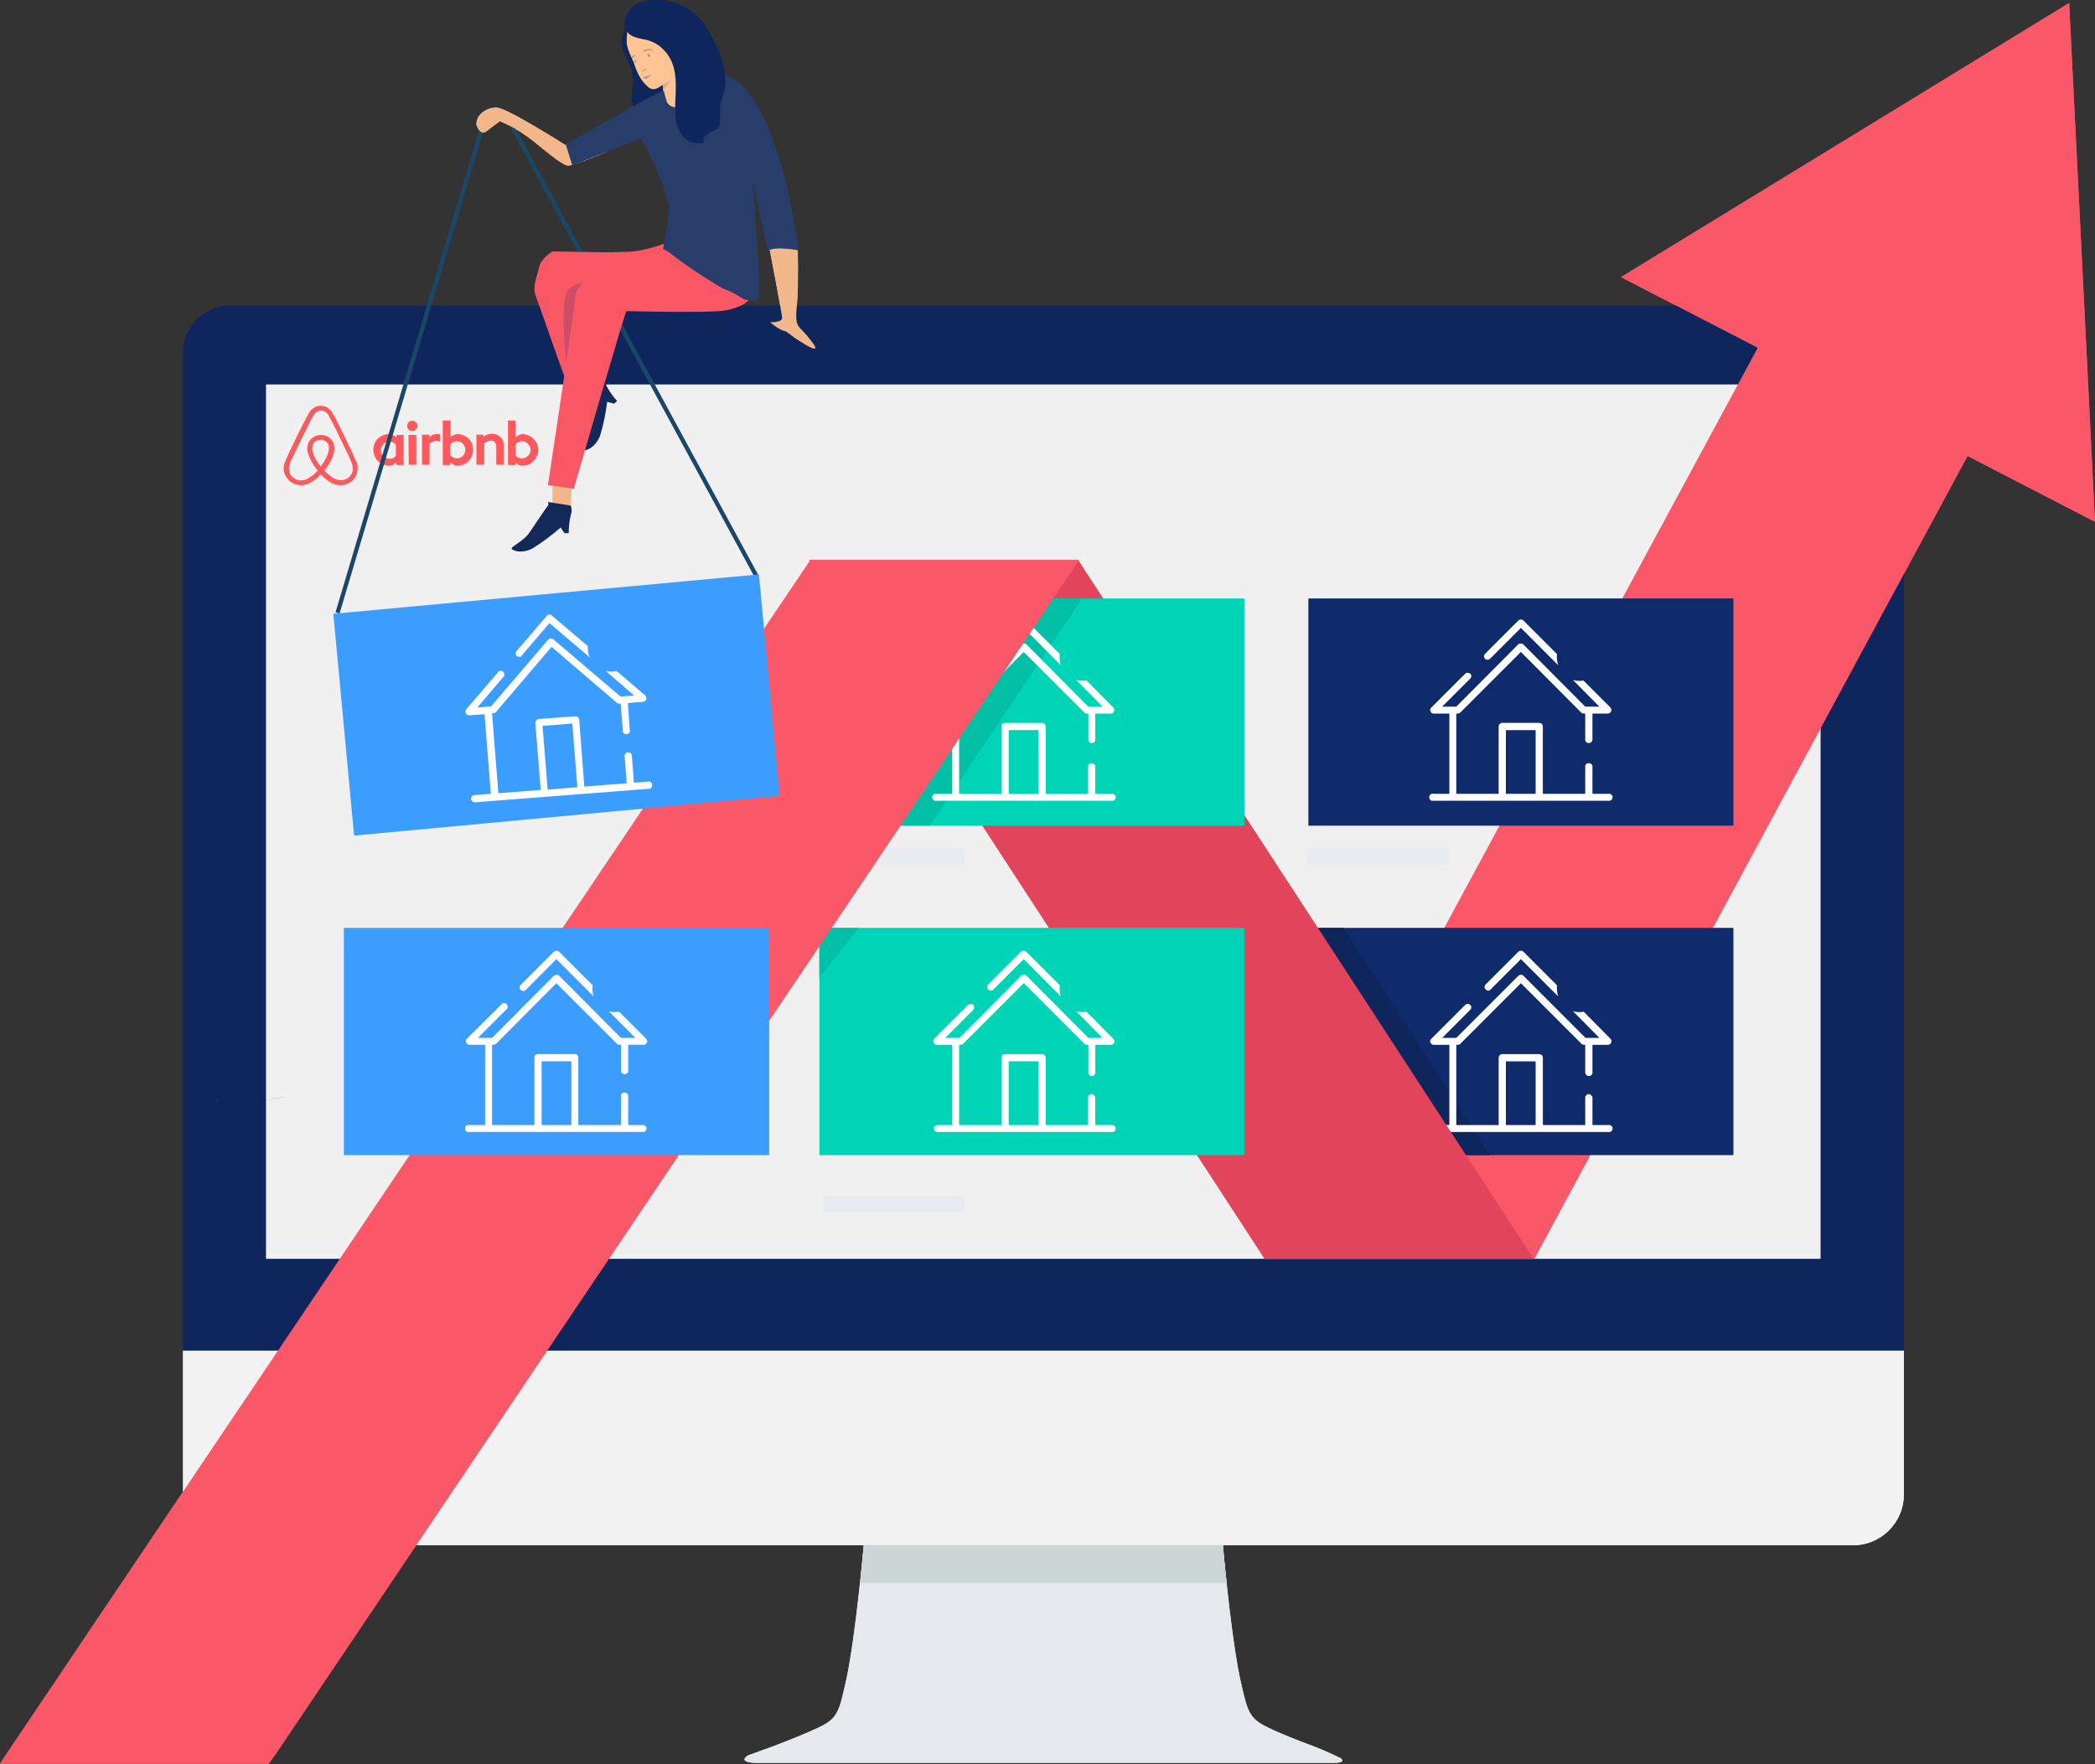 <?xml version="1.0" encoding="UTF-8"?> <svg xmlns="http://www.w3.org/2000/svg" version="1.2" viewBox="0 0 697 587" width="697" height="587"><rect x="0" y="0" width="697" height="587" fill="#333333" stroke="none"/><title>image</title><style> .s0 { fill: #f2f2f2 } .s1 { fill: #0f265c } .s2 { fill: #f0f0f0 } .s3 { fill: #e5e8ed } .s4 { fill: #ccd6d6 } .s5 { fill: #e8ebf0 } .s6 { fill: #fa5769 } .s7 { fill: #0f2b6c } .s8 { fill: #ffffff } .s9 { fill: #e2445b } .s10 { fill: #00d4b6 } .s11 { fill: #02c0a5 } .s12 { fill: #3b9eff } .s13 { fill: #ff595e } .s14 { fill: none;stroke: #1a4766;stroke-width: 1.4 } .s15 { fill: #4d4f66 } .s16 { fill: #cfd4de } .s17 { fill: #f2b88c } .s18 { fill: #ffc494 } .s19 { fill: #dbad8a } .s20 { fill: #b89482 } .s21 { fill: #fa5766 } .s22 { fill: #122959 } .s23 { fill: #cc4d66 } .s24 { fill: #293d6b } .s25 { fill: #dbdee8 } .s26 { fill: #d6d1d9 } .s27 { opacity: .1;fill: #1d1d1b } .s28 { fill: #142657 } .s29 { fill: #ffdee0 } .s30 { fill: #d94f61 } .s31 { fill: #9ea8bd } </style><path id="Layer" class="s0" d="m633.4 449.3v48c0 4.5-1.8 8.7-5 11.9c-3.1 3.1-7.4 4.9-11.8 4.9h-539c-4.4 0-8.7-1.8-11.8-4.9c-3.2-3.2-4.9-7.4-4.9-11.9v-48z"></path><path id="Layer" class="s1" d="m60.9 449.3v-331.9c0-2 0.4-4.1 1.2-6c0.8-1.9 1.9-3.6 3.4-5.1c1.4-1.4 3.1-2.6 5-3.4c2-0.8 4-1.2 6-1.2h541.2c2 0 4.1 0.4 6 1.2c1.9 0.8 3.6 2 5.1 3.4c1.4 1.5 2.6 3.2 3.4 5.1c0.8 1.9 1.2 4 1.2 6v331.9z"></path><path id="Layer" class="s2" d="m605.7 418.8h-517.2v-290.9h517.2z"></path><path id="Layer" class="s3" d="m445.7 584.7c0 0 3.2 1.9-2.6 1.8h-191.9c-6.2-0.3-2.3-2.5-2.3-2.5c0 0 3.9-1.4 8.8-3.2c5-1.9 11-4.3 14.5-6c6.4-3 6.9-5 9.2-15.3c2.6-11.3 5-35.1 6-45.5h119.4c1 10.4 3.4 34.2 6 45.5c2.3 10.3 2.9 12.3 9.2 15.3c3.6 1.8 9.7 4.2 14.8 6.1c4.8 1.8 8.9 3.9 8.9 3.9"></path><path id="Layer" class="s4" d="m286.2 526.6c0.5-4.9 0.9-9.4 1.2-12.5h119.5c0.2 3.1 0.6 7.6 1.2 12.5z"></path><path id="Layer" class="s5" d="m482 403.5h-47.1v-5.8h47.1z"></path><path id="Layer" class="s5" d="m320.9 287.7h-47.1v-5.7h47.1z"></path><path id="Layer" class="s5" d="m482 287.7h-47.1v-5.7h47.1z"></path><path id="Layer" class="s5" d="m320.9 403.5h-47.1v-5.8h47.1z"></path><path id="Layer" class="s6" d="m654.6 151.7l-144.1 267.1h-89.5l163.8-303.1l-45.5-23.5l149.1-91.2l8.6 172.6z"></path><path id="Layer" class="s7" d="m576.7 274.7h-141.4v-75.6h141.4z"></path><path id="Layer" class="s8" d="m495.7 219.2c-0.2 0.2-0.5 0.3-0.8 0.3c-0.3 0-0.6-0.1-0.8-0.3c-0.2-0.2-0.4-0.5-0.4-0.8c0-0.4 0.2-0.7 0.4-0.9l11.1-11.1c0.2-0.2 0.5-0.3 0.8-0.3c0.3 0 0.6 0.1 0.8 0.3l11.2 11.2c-0.1 1.3 0 2.5 0.4 3.7l-12.4-12.4l-10.3 10.3"></path><path id="Layer" fill-rule="evenodd" class="s8" d="m535.5 264.1q0.3 0 0.5 0.2q0.3 0.2 0.4 0.4q0.1 0.3 0.1 0.6q0 0.2-0.1 0.5q-0.1 0.2-0.4 0.4q-0.2 0.2-0.5 0.2q-0.2 0.1-0.5 0h-58q-0.3 0.1-0.6 0q-0.2 0-0.5-0.2q-0.2-0.2-0.3-0.4q-0.1-0.3-0.1-0.5q0-0.3 0.1-0.6q0.1-0.2 0.3-0.4q0.3-0.2 0.5-0.2q0.3-0.1 0.6 0h5.2v-26.7h-5.2q-0.4 0-0.7-0.2q-0.2-0.2-0.4-0.5q-0.1-0.3-0.1-0.7q0.1-0.3 0.4-0.6l11.3-11.3c0.2-0.2 0.5-0.3 0.8-0.3c0.3 0 0.6 0.1 0.8 0.3c0.3 0.2 0.4 0.5 0.4 0.8c0 0.3-0.1 0.6-0.4 0.9l-9.3 9.3h4.7l20.6-20.7c0.2-0.2 0.5-0.3 0.9-0.3c0.3 0 0.6 0.1 0.8 0.3l20.6 20.7h4.7l-8.8-8.9c1.1 0.4 2.3 0.4 3.5 0.2l9 9q0.2 0.3 0.3 0.6q0 0.4-0.1 0.7q-0.2 0.3-0.4 0.5q-0.3 0.2-0.7 0.2h-5.1v8.9q-0.1 0.4-0.5 0.7q-0.3 0.2-0.7 0.2q-0.4 0-0.8-0.2q-0.3-0.3-0.4-0.7v-8.9h-0.4c-0.4 0-0.7-0.1-0.9-0.3l-20.1-20.2l-20.2 20.2q-0.3 0.3-0.8 0.3h-0.5v26.7h14.1v-22.4c0-0.3 0.2-0.7 0.4-0.9c0.2-0.2 0.5-0.3 0.9-0.3h12.2c0.3 0 0.6 0.1 0.8 0.3c0.3 0.2 0.4 0.6 0.4 0.9v22.4h14.1v-9.3q0.1-0.4 0.4-0.7q0.4-0.2 0.8-0.2q0.4 0 0.7 0.2q0.4 0.3 0.5 0.7v9.3h5.2q0.3-0.1 0.5 0zm-24.6-21.2h-9.9v21.2h9.9z"></path><path id="Layer" class="s7" d="m576.7 384.3h-141.4v-75.6h141.4z"></path><path id="Layer" class="s1" d="m495.7 384.3h-60.4v-75.6h11.7z"></path><path id="Layer" class="s8" d="m495.7 329.4q-0.3 0.2-0.7 0.2q-0.4-0.1-0.7-0.4q-0.3-0.3-0.4-0.7q0-0.4 0.2-0.8l11.1-11.1c0.2-0.2 0.5-0.3 0.8-0.3c0.3 0 0.6 0.1 0.8 0.3l11.2 11.2c-0.1 1.3 0 2.5 0.4 3.7l-12.4-12.4l-10.3 10.3"></path><path id="Layer" fill-rule="evenodd" class="s8" d="m535.5 374.3q0.3 0 0.5 0.2q0.3 0.2 0.4 0.4q0.1 0.3 0.1 0.6q0 0.2-0.1 0.5q-0.1 0.2-0.4 0.4q-0.2 0.2-0.5 0.2q-0.2 0.1-0.5 0h-58q-0.3 0.1-0.6 0q-0.2 0-0.5-0.2q-0.2-0.2-0.3-0.4q-0.1-0.3-0.1-0.5q0-0.3 0.1-0.6q0.1-0.2 0.3-0.4q0.3-0.2 0.5-0.2q0.3-0.1 0.6 0h5.2v-26.7h-5.2q-0.4 0-0.7-0.2q-0.2-0.2-0.4-0.5q-0.1-0.3-0.1-0.7q0.1-0.3 0.4-0.6l11.3-11.3c0.2-0.2 0.5-0.3 0.8-0.3c0.3 0 0.6 0.1 0.8 0.3c0.3 0.2 0.4 0.5 0.4 0.8c0 0.3-0.1 0.6-0.4 0.9l-9.3 9.3h4.7l20.7-20.7c0.2-0.2 0.5-0.3 0.8-0.3c0.3 0 0.6 0.1 0.8 0.3l20.7 20.7h4.6l-8.8-8.9c1.2 0.4 2.4 0.4 3.6 0.2l8.9 9q0.3 0.3 0.3 0.6q0.1 0.4-0.1 0.7q-0.1 0.3-0.4 0.5q-0.3 0.2-0.6 0.2h-5.2v8.9q0.1 0.3 0 0.5q0 0.3-0.2 0.5q-0.2 0.2-0.4 0.4q-0.3 0.1-0.6 0.1q-0.3 0-0.5-0.1q-0.3-0.2-0.4-0.4q-0.2-0.2-0.3-0.5q0-0.2 0-0.5v-8.9h-0.4c-0.3 0-0.6-0.1-0.8-0.3l-20.2-20.2l-20.2 20.2c-0.2 0.2-0.5 0.3-0.8 0.3h-0.5v26.7h14.1v-22.4c0-0.3 0.2-0.7 0.4-0.9c0.2-0.2 0.5-0.3 0.9-0.3h12.2c0.3 0 0.6 0.1 0.8 0.3c0.3 0.2 0.4 0.6 0.4 0.9v22.4h14.1v-9.3q0.1-0.4 0.4-0.7q0.4-0.3 0.8-0.3q0.4 0 0.7 0.3q0.4 0.3 0.5 0.7v9.3h5.2q0.3-0.1 0.5 0zm-24.6-21.2h-9.9v21.2h9.9z"></path><path id="Layer" class="s9" d="m510.2 418.8h-89.5l-151.5-232.5h89.5z"></path><path id="Layer" class="s10" d="m414 274.7h-141.4v-75.6h141.4z"></path><path id="Layer" class="s11" d="m309.4 274.7h-36.8v-75.6h87.4z"></path><path id="Layer" class="s8" d="m330.3 219.2c-0.2 0.2-0.5 0.3-0.8 0.3c-0.3 0-0.6-0.1-0.9-0.3c-0.2-0.2-0.3-0.5-0.3-0.8c0-0.4 0.1-0.7 0.3-0.9l11.1-11.1c0.2-0.2 0.5-0.3 0.9-0.3c0.3 0 0.6 0.1 0.8 0.3l11.2 11.2c-0.2 1.3 0 2.5 0.3 3.7l-12.3-12.4l-10.3 10.3"></path><path id="Layer" fill-rule="evenodd" class="s8" d="m369.7 264.1q0.2-0.1 0.5 0q0.3 0 0.5 0.2q0.2 0.2 0.4 0.4q0.1 0.3 0.1 0.6q0 0.2-0.1 0.5q-0.2 0.2-0.4 0.4q-0.2 0.2-0.5 0.2q-0.3 0.1-0.5 0h-58q-0.3 0.1-0.6 0q-0.3 0-0.5-0.2q-0.2-0.2-0.3-0.4q-0.2-0.3-0.2-0.5q0-0.3 0.2-0.6q0.1-0.2 0.3-0.4q0.2-0.2 0.5-0.2q0.3-0.1 0.6 0h5.1v-26.7h-5.1q-0.4 0-0.7-0.2q-0.2-0.2-0.4-0.5q-0.1-0.3-0.1-0.7q0.1-0.3 0.3-0.6l11.3-11.3c0.3-0.2 0.6-0.3 0.9-0.3c0.3 0 0.6 0.1 0.8 0.3c0.2 0.2 0.3 0.5 0.3 0.8c0 0.3-0.1 0.6-0.3 0.9l-9.3 9.3h4.7l20.6-20.7c0.2-0.2 0.5-0.3 0.9-0.3c0.3 0 0.6 0.1 0.8 0.3l20.6 20.7h4.7l-8.8-8.9q1.1 0.3 2.3 0.3q0.6 0 1.2-0.1l8.9 9q0.3 0.3 0.3 0.6q0.1 0.4-0.1 0.7q-0.1 0.3-0.4 0.5q-0.2 0.2-0.6 0.2h-5.2v8.9q-0.1 0.4-0.4 0.7q-0.3 0.2-0.8 0.2q-0.4 0-0.7-0.2q-0.3-0.3-0.4-0.7v-8.9h-0.5c-0.3 0-0.6-0.1-0.8-0.3l-20.2-20.2l-20.2 20.2c-0.2 0.2-0.5 0.3-0.8 0.3h-0.5v26.7h14.1v-22.4c0-0.3 0.1-0.7 0.3-0.9c0.3-0.2 0.6-0.3 0.9-0.3h12.2c0.4 0 0.7 0.1 0.9 0.3c0.2 0.2 0.4 0.6 0.4 0.9v22.4h14.1v-9.3q0.1-0.4 0.4-0.7q0.4-0.2 0.8-0.2q0.4 0 0.7 0.2q0.4 0.3 0.5 0.7v9.3h5.2m-24.1-21.2h-9.9v21.2h9.9z"></path><path id="Layer" class="s10" d="m414 384.3h-141.4v-75.6h141.4z"></path><path id="Layer" class="s11" d="m272.6 325.3v-16.6h13.1z"></path><path id="Layer" class="s8" d="m330.3 329.4q-0.4 0.2-0.8 0.2q-0.4-0.1-0.7-0.4q-0.3-0.3-0.3-0.7q-0.1-0.4 0.1-0.8l11.1-11.1c0.2-0.2 0.5-0.3 0.9-0.3c0.3 0 0.6 0.1 0.8 0.3l11.2 11.2c-0.2 1.3 0 2.5 0.3 3.7l-12.3-12.4l-10.3 10.3"></path><path id="Layer" fill-rule="evenodd" class="s8" d="m369.7 374.3q0.2-0.1 0.5 0q0.3 0 0.5 0.2q0.2 0.2 0.4 0.4q0.1 0.3 0.1 0.6q0 0.2-0.1 0.5q-0.2 0.2-0.4 0.4q-0.2 0.2-0.5 0.2q-0.3 0.1-0.5 0h-58q-0.5-0.1-0.7-0.4q-0.3-0.3-0.3-0.7q0-0.5 0.3-0.8q0.2-0.3 0.7-0.4h5.1v-26.7h-5.1q-0.4 0-0.7-0.2q-0.3-0.2-0.4-0.5q-0.1-0.3-0.1-0.7q0.1-0.3 0.3-0.6l11.3-11.3c0.3-0.2 0.6-0.3 0.9-0.3c0.3 0 0.6 0.1 0.8 0.3c0.2 0.2 0.3 0.5 0.3 0.8c0 0.3-0.1 0.6-0.3 0.9l-9.3 9.3h4.7l20.6-20.7c0.2-0.2 0.5-0.3 0.9-0.3c0.3 0 0.6 0.1 0.8 0.3l20.6 20.7h4.7l-8.8-8.9q1.1 0.3 2.3 0.3q0.6 0 1.2-0.1l8.9 9q0.3 0.3 0.3 0.6q0.1 0.4 0 0.7q-0.2 0.3-0.5 0.5q-0.2 0.2-0.6 0.2h-5.2v8.9q0.1 0.3 0 0.5q0 0.3-0.2 0.5q-0.2 0.2-0.4 0.4q-0.3 0.1-0.6 0.1q-0.2 0-0.5-0.1q-0.2-0.2-0.4-0.4q-0.2-0.2-0.2-0.5q-0.1-0.2 0-0.5v-8.9h-0.5c-0.3 0-0.6-0.1-0.8-0.3l-20.2-20.2l-20.2 20.2c-0.2 0.2-0.5 0.3-0.8 0.3h-0.5v26.7h14.1v-22.4c0-0.3 0.1-0.7 0.3-0.9c0.2-0.2 0.6-0.3 0.9-0.3h12.2c0.4 0 0.7 0.1 0.9 0.3c0.2 0.2 0.4 0.6 0.4 0.9v22.4h14.1v-9.3q0.1-0.4 0.4-0.7q0.4-0.3 0.8-0.3q0.4 0 0.7 0.3q0.4 0.3 0.5 0.7v9.3h5.2m-24.1-21.2h-9.9v21.2h9.9z"></path><path id="Layer" class="s6" d="m91.9 583.3l-2.5 3.5h-89.4l2.3-3.5l267.3-397h89.5z"></path><path id="Layer" class="s12" d="m255.9 384.3h-141.5v-75.6h141.5z"></path><path id="Layer" class="s8" d="m174.9 329.4c-0.2 0.2-0.5 0.3-0.8 0.3c-0.3 0-0.6-0.1-0.9-0.3q-0.3-0.4-0.3-0.9c0-0.3 0.1-0.6 0.3-0.8l11.1-11.1c0.3-0.2 0.5-0.3 0.9-0.3c0.3 0 0.6 0.1 0.8 0.3l11.2 11.2c-0.2 1.3-0.1 2.5 0.3 3.7l-12.4-12.4l-10.2 10.3"></path><path id="Layer" fill-rule="evenodd" class="s8" d="m214.2 374.3q0.4 0.1 0.6 0.4q0.3 0.3 0.3 0.8q0 0.4-0.3 0.7q-0.2 0.3-0.6 0.4h-58q-0.3 0.1-0.6 0q-0.2 0-0.5-0.2q-0.2-0.2-0.3-0.4q-0.1-0.3-0.1-0.5q0-0.3 0.1-0.6q0.1-0.2 0.3-0.4q0.3-0.2 0.5-0.2q0.3-0.1 0.6 0h5.2v-26.7h-5.2q-0.4 0-0.7-0.2q-0.2-0.2-0.4-0.5q-0.1-0.3-0.1-0.7q0.1-0.3 0.3-0.6l11.4-11.3q0.1-0.2 0.3-0.4q0.3-0.1 0.5-0.2q0.3 0 0.6 0.1q0.3 0.1 0.5 0.3q0.2 0.2 0.2 0.4q0.1 0.3 0.1 0.6q0 0.3-0.2 0.5q-0.1 0.2-0.4 0.4l-9.3 9.3h4.7l20.6-20.7c0.3-0.2 0.6-0.3 0.9-0.3c0.3 0 0.6 0.1 0.8 0.3l20.6 20.7h4.8l-8.9-8.9q1.2 0.4 2.3 0.3q0.6 0 1.2-0.1l9 9q0.2 0.3 0.3 0.6q0.1 0.4-0.1 0.7q-0.1 0.3-0.4 0.5q-0.3 0.2-0.6 0.2h-5.2v8.9q-0.1 0.4-0.4 0.6q-0.4 0.3-0.8 0.3q-0.4 0-0.7-0.3q-0.4-0.2-0.5-0.6v-8.9h-0.5c-0.3 0-0.6-0.1-0.8-0.3l-20.2-20.2l-20.1 20.2c-0.3 0.2-0.6 0.3-0.9 0.3h-0.4v26.7h14.1v-22.4c0-0.3 0.1-0.7 0.3-0.9c0.3-0.2 0.6-0.3 0.9-0.3h12.2c0.4 0 0.7 0.1 0.9 0.3c0.2 0.2 0.3 0.6 0.3 0.9v22.4h14.2v-9.3q-0.1-0.3 0-0.6q0-0.3 0.2-0.5q0.2-0.2 0.4-0.3q0.3-0.1 0.6-0.1q0.3 0 0.5 0.1q0.3 0.1 0.4 0.3q0.2 0.2 0.3 0.5q0 0.3 0 0.6v9.3h5.1m-24-21.2h-9.9v21.2h9.9z"></path><path id="Layer" fill-rule="evenodd" class="s13" d="m118.7 153.7c0.3 0.9 0.4 1.9 0.2 2.9c-0.1 1-0.5 1.9-1.1 2.7c-0.6 0.7-1.4 1.3-2.3 1.7q-1.1 0.4-2.2 0.4q-0.3 0-0.7 0q-1.4-0.2-2.6-0.9q-1.9-1.1-3.3-2.7q-1.4 1.6-3.3 2.7q-1.2 0.7-2.7 0.9q-0.3 0-0.7 0q-1.1 0-2.1-0.4c-0.9-0.4-1.7-1-2.3-1.8c-0.6-0.7-1-1.6-1.2-2.6c-0.1-1 0-2 0.4-2.9q0.2-0.5 0.4-0.9l0.6-1.4c1.8-3.9 3.8-8 5.9-12v-0.1c0.2-0.4 0.5-0.8 0.7-1.2q0.4-0.8 0.9-1.5q0.7-0.7 1.5-1.2q0.9-0.4 1.9-0.4q1 0 1.9 0.4q0.9 0.5 1.5 1.3q0.5 0.6 0.9 1.4q0.4 0.6 0.7 1.2l0.1 0.2c2 4 4 8 5.8 12q0.3 0.6 0.6 1.4c0.2 0.2 0.3 0.6 0.4 0.9zm-1.4 2.7q0.2-1.1-0.2-2.1q-0.1-0.4-0.3-0.8c-0.2-0.5-0.4-0.9-0.6-1.4c-1.9-3.9-3.8-8-5.8-11.9l-0.1-0.2c-0.2-0.3-0.4-0.8-0.7-1.2q-0.2-0.6-0.7-1.2q-0.4-0.5-0.9-0.7q-0.6-0.3-1.2-0.3q-0.6 0-1.2 0.3q-0.5 0.2-0.9 0.7q-0.5 0.6-0.8 1.2l-0.6 1.2l-0.1 0.2c-2 3.9-4 8-5.8 11.9q-0.4 0.7-0.7 1.3q-0.1 0.5-0.3 0.9q-0.4 1-0.2 2.1c0 0.7 0.3 1.3 0.7 1.9c0.5 0.5 1 1 1.7 1.2c0.6 0.3 1.3 0.4 2 0.3q1.1-0.1 2-0.7q1.8-1 3.1-2.6c-1.5-1.7-2.6-3.7-3.3-5.9q-0.3-1.1-0.1-2.2q0.2-1 0.7-1.8c0.5-0.6 1-1.1 1.7-1.4q1-0.5 2.1-0.5c1 0 2.1 0.3 2.9 1c0.8 0.7 1.4 1.6 1.5 2.6q0.1 1.2-0.1 2.3c-0.6 2.2-1.7 4.2-3.2 5.9q1.3 1.5 3 2.5q0.9 0.6 2 0.7c1.1 0.2 2.1-0.1 2.9-0.7c0.9-0.7 1.4-1.6 1.6-2.6zm-8-6.2q0.2-0.8 0.1-1.6q0-0.6-0.4-1.1q-0.4-0.6-1-0.9q-0.6-0.4-1.3-0.3q-0.7 0-1.4 0.3q-0.6 0.3-1 0.9q-0.3 0.5-0.4 1.1q-0.1 0.8 0.1 1.6c0.5 1.8 1.4 3.5 2.7 5c1.2-1.5 2.1-3.2 2.6-5zm35.8-5.8q0.7-0.1 1.3 0.1v2.4c-0.6-0.2-1.3-0.3-1.9-0.1c-0.6 0.1-1.1 0.4-1.6 0.9v6.9h-2.5v-10h2.1q0.2 0 0.3 0.1q0.1 0.2 0.1 0.3v0.4c0.6-0.6 1.4-1 2.3-1zm7.3 0c1.4 0.1 2.7 0.7 3.6 1.6c0.9 1 1.4 2.3 1.4 3.7c0 1.3-0.5 2.6-1.4 3.6c-0.9 1-2.2 1.6-3.6 1.6q-0.7 0-1.4-0.2q-0.6-0.3-1.1-0.9v0.5q0 0.1-0.1 0.2q-0.2 0.2-0.3 0.2h-2.2v-14.8h2.6v5.6q0.5-0.6 1.2-0.8q0.6-0.3 1.4-0.3zm-0.4 8.1c0.7 0 1.5-0.3 2-0.8c0.5-0.6 0.8-1.3 0.8-2.1c0-0.7-0.3-1.4-0.8-2c-0.5-0.5-1.3-0.8-2-0.8q-0.7 0-1.2 0.3q-0.6 0.3-1 0.8v3.5q0.4 0.5 1 0.8q0.5 0.3 1.2 0.3zm15.6-3.8v5.9h-2.5v-5.6c0-1.7-0.5-2.4-2-2.4q-0.6 0.1-1.1 0.3q-0.5 0.3-0.9 0.7v7h-2.6v-10h2q0.2 0 0.3 0.1q0.1 0.1 0.1 0.3v0.4q0.5-0.6 1.2-0.8q0.8-0.3 1.5-0.3c1 0 2 0.3 2.8 1q0.7 0.6 1 1.5q0.3 0.9 0.2 1.8zm6.4-4.3c1.4 0.1 2.7 0.7 3.6 1.7c0.9 0.9 1.5 2.2 1.5 3.6c0 1.3-0.6 2.6-1.5 3.6c-0.9 1-2.2 1.6-3.6 1.6q-0.7 0.1-1.4-0.2q-0.6-0.3-1.1-0.8v0.4q0 0.2-0.1 0.3q-0.1 0.1-0.3 0.1h-2.1v-14.8h2.5v5.6q0.5-0.5 1.2-0.8q0.7-0.3 1.4-0.3zm-0.4 8.1c0.8 0 1.5-0.3 2-0.8c0.6-0.5 0.9-1.3 0.9-2c0-0.8-0.3-1.5-0.9-2.1c-0.5-0.5-1.2-0.8-2-0.8q-0.6 0-1.2 0.3q-0.5 0.3-0.9 0.8v3.5q0.3 0.5 0.9 0.8q0.6 0.3 1.2 0.3zm-37.7-7.8h2.6v9.9h-2.5zm-4.1 0.4q0-0.2 0.1-0.3q0.1-0.1 0.3-0.1h2.1v10h-2.2q-0.1 0-0.2-0.1q-0.1-0.2-0.1-0.3v-0.5q-0.5 0.6-1.2 0.9q-0.7 0.3-1.4 0.2c-1.4 0-2.6-0.6-3.6-1.6c-0.9-1-1.4-2.3-1.4-3.6c0-1.4 0.5-2.7 1.4-3.7c1-0.9 2.2-1.5 3.6-1.6q0.7 0 1.4 0.3q0.7 0.2 1.2 0.8v-0.4zm-0.1 2.9q-0.3-0.5-0.9-0.8q-0.6-0.3-1.2-0.3c-0.8 0-1.5 0.3-2 0.8c-0.6 0.6-0.9 1.3-0.9 2.1c0 0.7 0.3 1.5 0.9 2c0.5 0.5 1.2 0.8 2 0.8q0.6 0 1.2-0.2q0.6-0.3 0.9-0.9zm7.2-6.3q0 0.5-0.3 0.9q-0.3 0.5-0.8 0.7q-0.5 0.2-1 0.1q-0.5-0.1-0.9-0.5q-0.3-0.4-0.4-0.9q-0.1-0.5 0.1-1q0.2-0.5 0.6-0.8q0.4-0.2 1-0.2c0.4 0 0.9 0.1 1.2 0.5c0.3 0.3 0.5 0.7 0.5 1.2z"></path><path id="Layer" class="s14" d="m251.8 191.9l-82.6-152.1"></path><path id="Layer" class="s12" d="m259.4 264.8l-141.6 13.2l-6.9-73.8l141.6-13.1z"></path><path id="Layer" class="s8" d="m173.5 218.3q-0.4 0.3-0.8 0.2q-0.4 0-0.7-0.2q-0.4-0.3-0.4-0.7q-0.1-0.5 0.1-0.8l10.2-11.9c0.2-0.3 0.5-0.4 0.8-0.4c0.3-0.1 0.6 0 0.8 0.2l12.1 10.3c-0.1 1.3 0.1 2.5 0.6 3.7l-13.4-11.4l-9.4 11"></path><path id="Layer" fill-rule="evenodd" class="s8" d="m216 260q0.4 0.1 0.7 0.4q0.3 0.3 0.3 0.7q0 0.4-0.2 0.8q-0.2 0.3-0.6 0.5l-57.9 4.5q-0.2 0.1-0.5 0q-0.3 0-0.5-0.2q-0.3-0.1-0.4-0.4q-0.2-0.2-0.2-0.5q0-0.3 0.1-0.5q0.1-0.3 0.3-0.5q0.2-0.2 0.5-0.2q0.3-0.1 0.6-0.1l5.1-0.4l-2.1-26.5l-5.1 0.4q-0.4 0-0.7-0.2q-0.3-0.2-0.4-0.5q-0.2-0.3-0.2-0.7q0.1-0.3 0.3-0.6l10.4-12.1q0.1-0.3 0.3-0.5q0.3-0.1 0.5-0.2q0.3 0 0.6 0q0.3 0.1 0.5 0.3q0.2 0.2 0.3 0.4q0.1 0.3 0.1 0.6q0 0.2-0.1 0.5q-0.2 0.2-0.4 0.4l-8.5 10l4.6-0.4l19-22.2c0.2-0.2 0.5-0.3 0.8-0.4c0.3 0 0.6 0.1 0.9 0.3l22.3 19l4.6-0.3l-9.5-8.2q1.2 0.3 2.3 0.2q0.6-0.1 1.3-0.2l9.6 8.2q0.2 0.3 0.3 0.6q0.1 0.3 0 0.7q-0.1 0.3-0.4 0.5q-0.2 0.2-0.6 0.3l-5.1 0.4l0.6 8.8q0.1 0.3 0.1 0.5q0 0.3-0.2 0.6q-0.2 0.2-0.4 0.3q-0.2 0.2-0.5 0.2q-0.3 0-0.6-0.1q-0.2-0.1-0.4-0.3q-0.2-0.2-0.3-0.5q-0.1-0.2 0-0.5l-0.7-8.8h-0.5c-0.3 0-0.6-0.1-0.8-0.3l-21.7-18.6l-18.5 21.7q-0.2 0.2-0.4 0.3q-0.2 0.1-0.4 0.1h-0.5l2.1 26.6l14.1-1.1l-1.8-22.3q0-0.5 0.4-0.9q0.3-0.3 0.7-0.4l12.3-0.9q0.4 0 0.8 0.3q0.3 0.3 0.4 0.8l1.7 22.3l14.1-1.1l-0.7-9.3q0.1-0.4 0.4-0.7q0.3-0.3 0.7-0.3q0.4 0 0.8 0.2q0.3 0.2 0.5 0.6l0.7 9.3l5.1-0.4m-25.6-19.3l-9.9 0.8l1.7 21.2l9.9-0.8z"></path><path id="Layer" class="s15" d="m220.6 26.3l-0.1-2.1z"></path><path id="Layer" class="s16" d="m221.1 88.1l10.9 0.8l-17.4 4.1l-13 6l3.4-7.3zm-25.8 24.9l-1.6 7.4l-4.4 4.3c0.2-0.4 1.5-2.1 1.5-2.1z"></path><path id="Layer" class="s14" d="m112.3 203.9l49.2-165.1"></path><path id="Layer" class="s1" d="m210.1 15l0.2 0.5q0 0-0.1 0.1q0 0-0.1 0q-0.1 0-0.1-0.1q-0.1-0.1 0-0.1q0-0.2 0.1-0.4"></path><path id="Layer" class="s17" d="m202.1 50.4c0 0-11.2 4.7-13 4.7c-1.8 0-6-3.6-11.6-8.1c-3.4-2.7-7.2-5-11.2-6.7l-4.5 3.4c-2.2 1.7-3.3-2.3-3.3-2.3c0-3.4 3.3-5.6 6.7-5.6c3.4 0 22.8 12.4 22.8 12.4l2.9-1.2z"></path><path id="Layer" class="s17" d="m265.4 82.2c0 0 0.3 13.1-0.2 18.3c-0.5 5.2-0.4 6.9 0.6 8.2c1 1.3 1.3 1.3 2.8 3.1c1.4 1.8 6.5 7.5-2.7 1.6c-2.6-1.6-4.1-3.2-4.9-3.3c-1.8-0.3-4.8-2.9-4.8-2.9c0 0 3.9 0.2 4-1.4c0-1.5-4.2-23.1-4.2-23.1c0 0-0.4-1.6 3.6-1.3q3 0.2 5.9 0.8"></path><path id="Layer" class="s1" d="m210 5.8l10 4.6c2.5 1.6 4.5 3.9 5.8 6.7c1.2 2.7 2.1 5.6 2.5 8.6c0.6 3.4 0.7 7 0.5 10.5c-0.1 1.9-0.6 3.9-1.4 5.7q-0.6 1.3-1.7 2.4q-1.1 1-2.5 1.5c-1.2 0.2-2.4 0.2-3.6 0c-1.1-0.3-2.2-0.9-3.1-1.7c-1.8-1.5-3.3-3.5-4.3-5.6c-1.1-1.8-1.8-3.7-2-5.8c-0.1-1.7 0.4-3.5 0.5-5.2c0-2.5-0.6-5-1.8-7.3q-1.2-2.3-1.8-4.8c-0.7-3.3 0.9-6.8 2.9-9.5"></path><path id="Layer" class="s18" d="m228.9 37.5l-7.6 0.7l-1-12.4l7.6-0.6z"></path><path id="Layer" class="s18" d="m208.5 14.1q0-0.1 0-0.2q0-1.2 0.1-2.3c0.1-0.5 0-1.7 0.4-2.1c0.3-0.4 1.5-0.6 1.9-0.7q1.1-0.2 2.3-0.2q1.8 0 3.5 0.3q1.6 0.2 3.2 0.5c1.9 0.4 3.7 1.1 5.3 2.1q1.2 0.9 1.9 2.1q0.8 1.2 1.1 2.6c0.1 1.7-0.3 3.4-1 4.9c-0.3 0.6 2.7 1 2.3 1.6q-1.1 1.2-2.4 2.2c-0.5 0.4-3.3 0.6-3.7 1q-1.5 1.5-3.3 2.6c-1.4 1-2.9 1.8-4.4 0.5c-2.6-2.2-3.7-4.7-4.8-8c-0.8-2.1-2.3-4.6-2.4-6.9"></path><path id="Layer" class="s19" d="m223.1 26.4l-2.5 4l-0.1-2z"></path><path id="Layer" class="s20" d="m214.8 23q0 0 0.1 0q0 0.1 0.1 0.1q0 0.1-0.1 0.2q0 0.1-0.1 0.1l-0.8 0.3h-0.1q0 0-0.1 0q0-0.1-0.1-0.1q0-0.1 0.1-0.2q0.1 0 0.1 0l0.8-0.3h0.1"></path><path id="Layer" class="s20" d="m215.9 16.3q0.5 0 1.1 0.2q0 0 0.1 0q0 0 0 0.1q0 0 0 0q0 0.1 0 0.1q0 0.1-0.1 0.1q0 0.1-0.1 0.1q-0.5-0.2-1-0.2c-0.5 0-1.1 0.2-1.5 0.5q-0.1 0-0.1 0q-0.1 0-0.1 0q-0.1-0.1-0.1-0.1q0-0.1 0-0.2q0 0 0.1-0.1c0.5-0.3 1.1-0.5 1.7-0.5"></path><path id="Layer" class="s20" d="m215.7 17.9c0.1 0 0.3 0.2 0.5 0.4c0.1 0.3 0 0.7-0.1 0.7h-0.1c-0.2 0-0.4-0.1-0.5-0.4c-0.1-0.2-0.1-0.6 0.1-0.7h0.1"></path><path id="Layer" class="s20" d="m216.8 24.7q-0.6 0.8-1.6 1.4q-0.2 0.1-0.4 0.1q-0.2-0.1-0.4-0.1q-0.3-0.1-0.5-0.1h-0.1c0.6-0.7 2.5-0.8 3-1.3z"></path><path id="Layer" class="s21" d="m232 89.7l-27.1 6.2l-14.1 30.8c0 0-1.3 1.7-1.6 2.1c-0.2 0.5-10-27.8-11-30.6c-1.1-2.9 0.6-6.3 1.2-9.3c0.6-2.9 4.4-5.2 4.4-5.2c0 0 22.6 0.5 27 0q5.1-0.7 9.9-2.5z"></path><path id="Layer" class="s17" d="m190.2 161.2l-0.3 7h-6.1v-7.6z"></path><path id="Layer" class="s22" d="m189.9 168.2q0.3 0.8 0.3 1.6q0 0.8-0.3 1.5q-0.7 3-0.7 6.1h-1.4l-1.3-1.9q-4.4 3.9-9.4 7c-3.7 1.9-6.8 0.6-6.9 0c-0.2-0.6 4.3-2.7 6-5.4c1.8-2.6 5.7-8.5 6.1-8.9c0.4-0.4 0-1.2 0-1.2z"></path><path id="Layer" class="s22" d="m199.7 126q0.8 0.3 1.3 1q0.6 0.6 0.8 1.4q1.4 2.7 3.5 5l-1 0.9l-2.3-0.6q-0.7 5.8-2.4 11.4c-1.6 3.9-4.8 5-5.3 4.6c-0.5-0.3 1.5-4.8 1.1-8c-0.5-3.2-1.4-10.1-1.3-10.7c0-0.7-0.8-0.9-0.8-0.9z"></path><path id="Layer" class="s23" d="m213.1 91.6l8 0.6l-16.1 3.7l-3.4 7.3l-3.9 1.8l-2.5 12.1l-4.4 9.6c0 0-1.3 1.7-1.5 2.1c0 0-3.7-27.6-0.4-32.2c3.2-4.6 24.3-5 24.3-5"></path><path id="Layer" class="s21" d="m249.5 97.7c1.4 1.1-2.1 5.1-10 5.8c-7.9 0.6-30.6 0-31.1 0c-0.4 0-17.5 59.1-17.5 59.1l-8.6-1.2c0 0 9-59.4 9-62.2c0-2.9 3.9-7.5 7.2-8.2c3.3-0.8 31.8-4.5 31.8-4.5z"></path><path id="Layer" class="s24" d="m240.4 24.7c19.1 5.3 25.2 58.6 25.2 58.6c0 0-7.5-1.5-10.1 0.1c-1.6-6.7-5.1-24-5.1-24c0 0 1.6 24.9 1.8 27.8c0.2 2.8 0.4 11.5 0.1 12.3c-0.3 0.8-3.5 0.4-4.4 0.2c-0.9-0.3-4.4-2.8-6.4-3.3c-2-0.6-13.9-8.5-17-11c-3.1-2.5-3.9-2.5-3.9-2.5c0 0 2-10.8 2-12.2c0.5-7-9.4-25.3-9.9-25.3h1.2c0 0-2.4 0.5-1.5-3.2c0.9-3.6 4.5-9.8 4.5-9.8l4-2.1q0.4 1.9 1 3.7c0.4 0.6 0.9 1.2 1.6 1.4c0.7 0.3 1.5 0.4 2.2 0.2c2.2-0.5 3.2-4 3.2-4c0 0-1.2-10.4 11.5-6.9"></path><path id="Layer" class="s1" d="m209.3 3.7c0.6-0.9 1.5-1.8 2.5-2.4c2.1-0.9 4.3-1.3 6.6-1.3c2.3-0.1 4.7 0.4 6.9 1.2q1.6 0.6 3.2 1.5c2.9 1.7 5.3 4.2 6.9 7.1c2.6 4.5 4.8 8.7 5.6 13.8c0.9 5.2 0.1 6.1-1.3 11c-0.2 1 0 6.3-0.4 7.3c-1 2.4-6.5 2.2-5 5.6c-1.2 0.3-2.6 0.3-3.8-0.1c-4.4-1.2-5.9-6.2-5.9-10.3c0-2 0.1-4 0.2-6c0.1-3.8 0.1-7.9-1.7-11.3c-0.8-1.7-2.1-3.2-3.6-4.4c-1.6-1.2-3.4-2-5.3-2.3c-2.2-0.5-4.7-0.8-5.9-3.1q-0.5-1.1-0.5-2.3q0-1.2 0.5-2.3q0.4-0.9 1-1.7"></path><path id="Layer" class="s24" d="m220.7 30.1l-2.3 3.3l-4.5 12.4l-23.5 9.2l-2.2-7l28-15.7z"></path><path id="Layer" class="s20" d="m211.2 18.3q0 0 0.1 0q0 0.1 0 0.1q0.1 0.1 0.1 0.1q0 0-0.1 0.1q0 0 0 0q-0.1 0.1-0.1 0.1q-0.4 0.1-0.6 0.4q-0.2 0.2-0.3 0.5l-0.2-0.5q0.1-0.2 0.2-0.3q0.3-0.4 0.8-0.5h0.1"></path><path id="Layer" class="s20" d="m211.2 19.8c0.2 0 0.3 0.2 0.4 0.4c0.1 0.3 0.1 0.6 0 0.7h-0.1q-0.1-0.1-0.3-0.2q-0.1-0.1-0.1-0.2c-0.1-0.3-0.1-0.6 0-0.6h0.1"></path><path id="Layer" class="s16" d="m73.4 390.1l-2.1 6.8zm1.9 44.8l-5 12.3l-1.3 2l1.3-2z"></path><path id="Layer" class="s25" d="m86.9 272.5l0.1 1.1z"></path><path id="Layer" class="s25" d="m159.3 278.3q0 0.1 0 0.1zm-62 34.7l0.2 1.9z"></path><path id="Layer" class="s1" d="m82.4 263.9c1.7 0.3 3.4 1.1 4.6 2.3l0.1 0.1q0.5 0.6 0.7 1.4q-0.1-0.3-0.3-0.7c-1.3-1.6-3.1-2.8-5.2-3.2"></path><path id="Layer" class="s16" d="m72.3 365.6q-0.1 0.4-0.2 0.9l-0.1 0.6l0.1-0.6c0-0.3 0.1-0.6 0.2-0.9zm29.7 0.3l-0.4 2.4z"></path><path id="Layer" fill-rule="evenodd" class="s26" d="m94.5 323.3q0.4-0.6 0.7-1.3q-0.3 0.7-0.7 1.3zm10.6 44.3q-1-0.7-2.2-1.2q1.2 0.5 2.2 1.2zm-10.7-44.3l11.2 44.7z"></path><g id="Layer" style="opacity: .1"><g id="Layer" style="opacity: .1"><path id="Layer" class="s27" d="m93.1 321.7l1.5 0.2l0.6 0.1q-0.3 0.7-0.7 1.2v0.1l11.2 44.6l-0.5-0.3q-1.1-0.7-2.2-1.2l-10.8-43.1q0.5-0.7 1-1.6"></path></g></g><path id="Layer" class="s28" d="m95 365q-5.1 0.5-10.1 1.7l2.4-0.5q3.8-0.9 7.7-1.2"></path><g id="Layer" style="opacity: .1"><g id="Layer" style="opacity: .1"><path id="Layer" class="s27" d="m93.9 365q0.5 0 1.1 0q-3.9 0.3-7.7 1.2l-2.4 0.5q-3 0.7-6.1 0.8q-0.6 0-1.1 0c5.1-0.4 10.6-2.5 16.2-2.5"></path></g></g><path id="Layer" class="s29" d="m91.6 309.1l4.1 3.3l0.3 1.1q0 0 0 0.1q0-0.1 0-0.1l-0.3-1.1z"></path><g id="Layer" style="opacity: .1"><g id="Layer" style="opacity: .1"><path id="Layer" class="s27" d="m75.3 305.5l12.5 0.6l3.8 3l4.1 3.3l0.3 1.1q0 0 0 0.1v0.1c0.8 2.7 0.4 5.7-0.9 8.2l-0.5-0.1l-16.7-2.9z"></path></g></g><path id="Layer" class="s30" d="m94.7 321.9l0.5 0.1z"></path><path id="Layer" class="s31" d="m90 286.5v1.2z"></path><path id="Layer" class="s0" d="m633.4 449.3v48c0 4.5-1.8 8.7-5 11.9c-3.1 3.1-7.4 4.9-11.8 4.9h-539c-4.4 0-8.7-1.8-11.8-4.9c-3.2-3.2-4.9-7.4-4.9-11.9v-48z"></path><path id="Layer" class="s1" d="m60.9 449.3v-331.9c0-2 0.4-4.1 1.2-6c0.8-1.9 1.9-3.6 3.4-5.1c1.4-1.4 3.1-2.6 5-3.4c2-0.8 4-1.2 6-1.2h541.2c2 0 4.1 0.4 6 1.2c1.9 0.8 3.6 2 5.1 3.4c1.4 1.5 2.6 3.2 3.4 5.1c0.8 1.9 1.2 4 1.2 6v331.9z"></path><path id="Layer" class="s2" d="m605.7 418.8h-517.2v-290.9h517.2z"></path><path id="Layer" class="s3" d="m445.7 584.7c0 0 3.2 1.9-2.6 1.8h-191.9c-6.2-0.3-2.3-2.5-2.3-2.5c0 0 3.9-1.4 8.8-3.2c5-1.9 11-4.3 14.5-6c6.4-3 6.9-5 9.2-15.3c2.6-11.3 5-35.1 6-45.5h119.4c1 10.4 3.4 34.2 6 45.5c2.3 10.3 2.9 12.3 9.2 15.3c3.6 1.8 9.7 4.2 14.8 6.1c4.8 1.8 8.9 3.9 8.9 3.9"></path><path id="Layer" class="s4" d="m286.2 526.6c0.5-4.9 0.9-9.4 1.2-12.5h119.5c0.2 3.1 0.6 7.6 1.2 12.5z"></path><path id="Layer" class="s5" d="m482 403.5h-47.1v-5.8h47.1z"></path><path id="Layer" class="s5" d="m320.9 287.7h-47.1v-5.7h47.1z"></path><path id="Layer" class="s5" d="m482 287.7h-47.1v-5.7h47.1z"></path><path id="Layer" class="s5" d="m320.9 403.5h-47.1v-5.8h47.1z"></path><path id="Layer" class="s6" d="m654.6 151.7l-144.1 267.1h-89.5l163.8-303.1l-45.5-23.5l149.1-91.2l8.6 172.6z"></path><path id="Layer" class="s7" d="m576.7 274.7h-141.4v-75.6h141.4z"></path><path id="Layer" class="s8" d="m495.7 219.2c-0.2 0.2-0.5 0.3-0.8 0.3c-0.3 0-0.6-0.1-0.8-0.3c-0.2-0.2-0.4-0.5-0.4-0.8c0-0.4 0.2-0.7 0.4-0.9l11.1-11.1c0.2-0.2 0.5-0.3 0.8-0.3c0.3 0 0.6 0.1 0.8 0.3l11.2 11.2c-0.1 1.3 0 2.5 0.4 3.7l-12.4-12.4l-10.3 10.3"></path><path id="Layer" fill-rule="evenodd" class="s8" d="m535.5 264.1q0.3 0 0.5 0.2q0.3 0.2 0.4 0.4q0.1 0.3 0.1 0.6q0 0.2-0.1 0.5q-0.1 0.2-0.4 0.4q-0.2 0.2-0.5 0.2q-0.2 0.1-0.5 0h-58q-0.3 0.1-0.6 0q-0.2 0-0.5-0.2q-0.2-0.2-0.3-0.4q-0.1-0.3-0.1-0.5q0-0.3 0.1-0.6q0.1-0.2 0.3-0.4q0.3-0.2 0.5-0.2q0.3-0.1 0.6 0h5.2v-26.7h-5.2q-0.4 0-0.7-0.2q-0.2-0.2-0.4-0.5q-0.1-0.3-0.1-0.7q0.1-0.3 0.4-0.6l11.3-11.3c0.2-0.2 0.5-0.3 0.8-0.3c0.3 0 0.6 0.1 0.8 0.3c0.3 0.2 0.4 0.5 0.4 0.8c0 0.3-0.1 0.6-0.4 0.9l-9.3 9.3h4.7l20.6-20.7c0.2-0.2 0.5-0.3 0.9-0.3c0.3 0 0.6 0.1 0.8 0.3l20.6 20.7h4.7l-8.8-8.9c1.1 0.4 2.3 0.4 3.5 0.2l9 9q0.2 0.3 0.3 0.6q0 0.4-0.1 0.7q-0.2 0.3-0.4 0.5q-0.3 0.2-0.7 0.2h-5.1v8.9q-0.1 0.4-0.5 0.7q-0.3 0.2-0.7 0.2q-0.4 0-0.8-0.2q-0.3-0.3-0.4-0.7v-8.9h-0.4c-0.4 0-0.7-0.1-0.9-0.3l-20.1-20.2l-20.2 20.2q-0.3 0.3-0.8 0.3h-0.5v26.7h14.1v-22.4c0-0.3 0.2-0.7 0.4-0.9c0.2-0.2 0.5-0.3 0.9-0.3h12.2c0.3 0 0.6 0.1 0.8 0.3c0.3 0.2 0.4 0.6 0.4 0.9v22.4h14.1v-9.3q0.1-0.4 0.4-0.7q0.4-0.2 0.8-0.2q0.4 0 0.7 0.2q0.4 0.3 0.5 0.7v9.3h5.2q0.3-0.1 0.5 0zm-24.6-21.2h-9.9v21.2h9.9z"></path><path id="Layer" class="s7" d="m576.7 384.3h-141.4v-75.6h141.4z"></path><path id="Layer" class="s1" d="m495.7 384.3h-60.4v-75.6h11.7z"></path><path id="Layer" class="s8" d="m495.7 329.4q-0.3 0.2-0.7 0.2q-0.4-0.1-0.7-0.4q-0.3-0.3-0.4-0.7q0-0.4 0.2-0.8l11.1-11.1c0.2-0.2 0.5-0.3 0.8-0.3c0.3 0 0.6 0.1 0.8 0.3l11.2 11.2c-0.1 1.3 0 2.5 0.4 3.7l-12.4-12.4l-10.3 10.3"></path><path id="Layer" fill-rule="evenodd" class="s8" d="m535.5 374.3q0.3 0 0.5 0.2q0.3 0.2 0.4 0.4q0.1 0.3 0.1 0.6q0 0.2-0.1 0.5q-0.1 0.2-0.4 0.4q-0.2 0.2-0.5 0.2q-0.2 0.1-0.5 0h-58q-0.3 0.1-0.6 0q-0.2 0-0.5-0.2q-0.2-0.2-0.3-0.4q-0.1-0.3-0.1-0.5q0-0.3 0.1-0.6q0.1-0.2 0.3-0.4q0.3-0.2 0.5-0.2q0.3-0.1 0.6 0h5.2v-26.7h-5.2q-0.4 0-0.7-0.2q-0.2-0.2-0.4-0.5q-0.1-0.3-0.1-0.7q0.1-0.3 0.4-0.6l11.3-11.3c0.2-0.2 0.5-0.3 0.8-0.3c0.3 0 0.6 0.1 0.8 0.3c0.3 0.2 0.4 0.5 0.4 0.8c0 0.3-0.1 0.6-0.4 0.9l-9.3 9.3h4.7l20.7-20.7c0.2-0.2 0.5-0.3 0.8-0.3c0.3 0 0.6 0.1 0.8 0.3l20.7 20.7h4.6l-8.8-8.9c1.2 0.4 2.4 0.4 3.6 0.2l8.9 9q0.3 0.3 0.3 0.6q0.1 0.4-0.1 0.7q-0.1 0.3-0.4 0.5q-0.3 0.2-0.6 0.2h-5.2v8.9q0.1 0.3 0 0.5q0 0.3-0.2 0.5q-0.2 0.2-0.4 0.4q-0.3 0.1-0.6 0.1q-0.3 0-0.5-0.1q-0.3-0.2-0.4-0.4q-0.2-0.2-0.3-0.5q0-0.2 0-0.5v-8.9h-0.4c-0.3 0-0.6-0.1-0.8-0.3l-20.2-20.2l-20.2 20.2c-0.2 0.2-0.5 0.3-0.8 0.3h-0.5v26.7h14.1v-22.4c0-0.3 0.2-0.7 0.4-0.9c0.2-0.2 0.5-0.3 0.9-0.3h12.2c0.3 0 0.6 0.1 0.8 0.3c0.3 0.2 0.4 0.6 0.4 0.9v22.4h14.1v-9.3q0.1-0.4 0.4-0.7q0.4-0.3 0.8-0.3q0.4 0 0.7 0.3q0.4 0.3 0.5 0.7v9.3h5.2q0.3-0.1 0.5 0zm-24.6-21.2h-9.9v21.2h9.9z"></path><path id="Layer" class="s9" d="m510.2 418.8h-89.5l-151.5-232.5h89.5z"></path><path id="Layer" class="s10" d="m414 274.7h-141.4v-75.6h141.4z"></path><path id="Layer" class="s11" d="m309.4 274.7h-36.8v-75.6h87.4z"></path><path id="Layer" class="s8" d="m330.3 219.2c-0.2 0.2-0.5 0.3-0.8 0.3c-0.3 0-0.6-0.1-0.9-0.3c-0.2-0.2-0.3-0.5-0.3-0.8c0-0.4 0.1-0.7 0.3-0.9l11.1-11.1c0.2-0.2 0.5-0.3 0.9-0.3c0.3 0 0.6 0.1 0.8 0.3l11.2 11.2c-0.2 1.3 0 2.5 0.3 3.7l-12.3-12.4l-10.3 10.3"></path><path id="Layer" fill-rule="evenodd" class="s8" d="m369.7 264.1q0.2-0.1 0.5 0q0.3 0 0.5 0.2q0.2 0.2 0.4 0.4q0.1 0.3 0.1 0.6q0 0.2-0.1 0.5q-0.2 0.2-0.4 0.4q-0.2 0.2-0.5 0.2q-0.3 0.1-0.5 0h-58q-0.3 0.1-0.6 0q-0.3 0-0.5-0.2q-0.2-0.2-0.3-0.4q-0.2-0.3-0.2-0.5q0-0.3 0.2-0.6q0.1-0.2 0.3-0.4q0.2-0.2 0.5-0.2q0.3-0.1 0.6 0h5.1v-26.7h-5.1q-0.4 0-0.7-0.2q-0.2-0.2-0.4-0.5q-0.1-0.3-0.1-0.7q0.1-0.3 0.3-0.6l11.3-11.3c0.3-0.2 0.6-0.3 0.9-0.3c0.3 0 0.6 0.1 0.8 0.3c0.2 0.2 0.3 0.5 0.3 0.8c0 0.3-0.1 0.6-0.3 0.9l-9.3 9.3h4.7l20.6-20.7c0.2-0.2 0.5-0.3 0.9-0.3c0.3 0 0.6 0.1 0.8 0.3l20.6 20.7h4.7l-8.8-8.9q1.1 0.3 2.3 0.3q0.6 0 1.2-0.1l8.9 9q0.3 0.3 0.3 0.6q0.1 0.4-0.1 0.7q-0.1 0.3-0.4 0.5q-0.2 0.2-0.6 0.2h-5.2v8.9q-0.1 0.4-0.4 0.7q-0.3 0.2-0.8 0.2q-0.4 0-0.7-0.2q-0.3-0.3-0.4-0.7v-8.9h-0.5c-0.3 0-0.6-0.1-0.8-0.3l-20.2-20.2l-20.2 20.2c-0.2 0.2-0.5 0.3-0.8 0.3h-0.5v26.7h14.1v-22.4c0-0.3 0.1-0.7 0.3-0.9c0.3-0.2 0.6-0.3 0.9-0.3h12.2c0.4 0 0.7 0.1 0.9 0.3c0.2 0.2 0.4 0.6 0.4 0.9v22.4h14.1v-9.3q0.1-0.4 0.4-0.7q0.4-0.2 0.8-0.2q0.4 0 0.7 0.2q0.4 0.3 0.5 0.7v9.3h5.2m-24.1-21.2h-9.9v21.2h9.9z"></path><path id="Layer" class="s10" d="m414 384.3h-141.4v-75.6h141.4z"></path><path id="Layer" class="s11" d="m272.6 325.3v-16.6h13.1z"></path><path id="Layer" class="s8" d="m330.3 329.4q-0.4 0.2-0.8 0.2q-0.4-0.1-0.7-0.4q-0.3-0.3-0.3-0.7q-0.1-0.4 0.1-0.8l11.1-11.1c0.2-0.2 0.5-0.3 0.9-0.3c0.3 0 0.6 0.1 0.8 0.3l11.2 11.2c-0.2 1.3 0 2.5 0.3 3.7l-12.3-12.4l-10.3 10.3"></path><path id="Layer" fill-rule="evenodd" class="s8" d="m369.7 374.3q0.2-0.1 0.5 0q0.3 0 0.5 0.2q0.2 0.2 0.4 0.4q0.1 0.3 0.1 0.6q0 0.2-0.1 0.5q-0.2 0.2-0.4 0.4q-0.2 0.2-0.5 0.2q-0.3 0.1-0.5 0h-58q-0.5-0.1-0.7-0.4q-0.3-0.3-0.3-0.7q0-0.5 0.3-0.8q0.2-0.3 0.7-0.4h5.1v-26.7h-5.1q-0.4 0-0.7-0.2q-0.3-0.2-0.4-0.5q-0.1-0.3-0.1-0.7q0.1-0.3 0.3-0.6l11.3-11.3c0.3-0.2 0.6-0.3 0.9-0.3c0.3 0 0.6 0.1 0.8 0.3c0.2 0.2 0.3 0.5 0.3 0.8c0 0.3-0.1 0.6-0.3 0.9l-9.3 9.3h4.7l20.6-20.7c0.2-0.2 0.5-0.3 0.9-0.3c0.3 0 0.6 0.1 0.8 0.3l20.6 20.7h4.7l-8.8-8.9q1.1 0.3 2.3 0.3q0.6 0 1.2-0.1l8.9 9q0.3 0.3 0.3 0.6q0.1 0.4 0 0.7q-0.2 0.3-0.5 0.5q-0.2 0.2-0.6 0.2h-5.2v8.9q0.1 0.3 0 0.5q0 0.3-0.2 0.5q-0.2 0.2-0.4 0.4q-0.3 0.1-0.6 0.1q-0.2 0-0.5-0.1q-0.2-0.2-0.4-0.4q-0.2-0.2-0.2-0.5q-0.1-0.2 0-0.5v-8.9h-0.5c-0.3 0-0.6-0.1-0.8-0.3l-20.2-20.2l-20.2 20.2c-0.2 0.2-0.5 0.3-0.8 0.3h-0.5v26.7h14.1v-22.4c0-0.3 0.1-0.7 0.3-0.9c0.2-0.2 0.6-0.3 0.9-0.3h12.2c0.4 0 0.7 0.1 0.9 0.3c0.2 0.2 0.4 0.6 0.4 0.9v22.4h14.1v-9.3q0.1-0.4 0.4-0.7q0.4-0.3 0.8-0.3q0.4 0 0.7 0.3q0.4 0.3 0.5 0.7v9.3h5.2m-24.1-21.2h-9.9v21.2h9.9z"></path><path id="Layer" class="s6" d="m91.9 583.3l-2.5 3.5h-89.4l2.3-3.5l267.3-397h89.5z"></path><path id="Layer" class="s12" d="m255.9 384.3h-141.5v-75.6h141.5z"></path><path id="Layer" class="s8" d="m174.9 329.4c-0.2 0.2-0.5 0.3-0.8 0.3c-0.3 0-0.6-0.1-0.9-0.3q-0.3-0.4-0.3-0.9c0-0.3 0.1-0.6 0.3-0.8l11.1-11.1c0.3-0.2 0.5-0.3 0.9-0.3c0.3 0 0.6 0.1 0.8 0.3l11.2 11.2c-0.2 1.3-0.1 2.5 0.3 3.7l-12.4-12.4l-10.2 10.3"></path><path id="Layer" fill-rule="evenodd" class="s8" d="m214.2 374.3q0.4 0.1 0.6 0.4q0.3 0.3 0.3 0.8q0 0.4-0.3 0.7q-0.2 0.3-0.6 0.4h-58q-0.3 0.1-0.6 0q-0.2 0-0.5-0.2q-0.2-0.2-0.3-0.4q-0.1-0.3-0.1-0.5q0-0.3 0.1-0.6q0.1-0.2 0.3-0.4q0.3-0.2 0.5-0.2q0.3-0.1 0.6 0h5.2v-26.7h-5.2q-0.4 0-0.7-0.2q-0.2-0.2-0.4-0.5q-0.1-0.3-0.1-0.7q0.1-0.3 0.3-0.6l11.4-11.3q0.1-0.2 0.3-0.4q0.3-0.1 0.5-0.2q0.3 0 0.6 0.1q0.3 0.1 0.5 0.3q0.2 0.2 0.2 0.4q0.1 0.3 0.1 0.6q0 0.3-0.2 0.5q-0.1 0.2-0.4 0.4l-9.3 9.3h4.7l20.6-20.7c0.3-0.2 0.6-0.3 0.9-0.3c0.3 0 0.6 0.1 0.8 0.3l20.6 20.7h4.8l-8.9-8.9q1.2 0.4 2.3 0.3q0.6 0 1.2-0.1l9 9q0.2 0.3 0.3 0.6q0.1 0.4-0.1 0.7q-0.1 0.3-0.4 0.5q-0.3 0.2-0.6 0.2h-5.2v8.9q-0.1 0.4-0.4 0.6q-0.4 0.3-0.8 0.3q-0.4 0-0.7-0.3q-0.4-0.2-0.5-0.6v-8.9h-0.5c-0.3 0-0.6-0.1-0.8-0.3l-20.2-20.2l-20.1 20.2c-0.3 0.2-0.6 0.3-0.9 0.3h-0.4v26.7h14.1v-22.4c0-0.3 0.1-0.7 0.3-0.9c0.3-0.2 0.6-0.3 0.9-0.3h12.2c0.4 0 0.7 0.1 0.9 0.3c0.2 0.2 0.3 0.6 0.3 0.9v22.4h14.2v-9.3q-0.1-0.3 0-0.6q0-0.3 0.2-0.5q0.2-0.2 0.4-0.3q0.3-0.1 0.6-0.1q0.3 0 0.5 0.1q0.3 0.1 0.4 0.3q0.2 0.2 0.3 0.5q0 0.3 0 0.6v9.3h5.1m-24-21.2h-9.9v21.2h9.9z"></path><path id="Layer" fill-rule="evenodd" class="s13" d="m118.7 153.7c0.3 0.9 0.4 1.9 0.2 2.9c-0.1 1-0.5 1.9-1.1 2.7c-0.6 0.7-1.4 1.3-2.3 1.7q-1.1 0.4-2.2 0.4q-0.3 0-0.7 0q-1.4-0.2-2.6-0.9q-1.9-1.1-3.3-2.7q-1.4 1.6-3.3 2.7q-1.2 0.7-2.7 0.9q-0.3 0-0.7 0q-1.1 0-2.1-0.4c-0.9-0.4-1.7-1-2.3-1.8c-0.6-0.7-1-1.6-1.2-2.6c-0.1-1 0-2 0.4-2.9q0.2-0.5 0.4-0.9l0.6-1.4c1.8-3.9 3.8-8 5.9-12v-0.1c0.2-0.4 0.5-0.8 0.7-1.2q0.4-0.8 0.9-1.5q0.7-0.7 1.5-1.2q0.9-0.4 1.9-0.4q1 0 1.9 0.4q0.9 0.5 1.5 1.3q0.5 0.6 0.9 1.4q0.4 0.6 0.7 1.2l0.1 0.2c2 4 4 8 5.8 12q0.3 0.6 0.6 1.4c0.2 0.2 0.3 0.6 0.4 0.9zm-1.4 2.7q0.2-1.1-0.2-2.1q-0.1-0.4-0.3-0.8c-0.2-0.5-0.4-0.9-0.6-1.4c-1.9-3.9-3.8-8-5.8-11.9l-0.1-0.2c-0.2-0.3-0.4-0.8-0.7-1.2q-0.2-0.6-0.7-1.2q-0.4-0.5-0.9-0.7q-0.6-0.3-1.2-0.3q-0.6 0-1.2 0.3q-0.5 0.2-0.9 0.7q-0.5 0.6-0.8 1.2l-0.6 1.2l-0.1 0.2c-2 3.9-4 8-5.8 11.9q-0.4 0.7-0.7 1.3q-0.1 0.5-0.3 0.9q-0.4 1-0.2 2.1c0 0.7 0.3 1.3 0.7 1.9c0.5 0.5 1 1 1.7 1.2c0.6 0.3 1.3 0.4 2 0.3q1.1-0.1 2-0.7q1.8-1 3.1-2.6c-1.5-1.7-2.6-3.7-3.3-5.9q-0.3-1.1-0.1-2.2q0.2-1 0.7-1.8c0.5-0.6 1-1.1 1.7-1.4q1-0.5 2.1-0.5c1 0 2.1 0.3 2.9 1c0.8 0.7 1.4 1.6 1.5 2.6q0.1 1.2-0.1 2.3c-0.6 2.2-1.7 4.2-3.2 5.9q1.3 1.5 3 2.5q0.9 0.6 2 0.7c1.1 0.2 2.1-0.1 2.9-0.7c0.9-0.7 1.4-1.6 1.6-2.6zm-8-6.2q0.2-0.8 0.1-1.6q0-0.6-0.4-1.1q-0.4-0.6-1-0.9q-0.6-0.4-1.3-0.3q-0.7 0-1.4 0.3q-0.6 0.3-1 0.9q-0.3 0.5-0.4 1.1q-0.1 0.8 0.1 1.6c0.5 1.8 1.4 3.5 2.7 5c1.2-1.5 2.1-3.2 2.6-5zm35.8-5.8q0.7-0.1 1.3 0.1v2.4c-0.6-0.2-1.3-0.3-1.9-0.1c-0.6 0.1-1.1 0.4-1.6 0.9v6.9h-2.5v-10h2.1q0.2 0 0.3 0.1q0.1 0.2 0.1 0.3v0.4c0.6-0.6 1.4-1 2.3-1zm7.3 0c1.4 0.1 2.7 0.7 3.6 1.6c0.9 1 1.4 2.3 1.4 3.7c0 1.3-0.5 2.6-1.4 3.6c-0.9 1-2.2 1.6-3.6 1.6q-0.7 0-1.4-0.2q-0.6-0.3-1.1-0.9v0.5q0 0.1-0.1 0.2q-0.2 0.2-0.3 0.2h-2.2v-14.8h2.6v5.6q0.5-0.6 1.2-0.8q0.6-0.3 1.4-0.3zm-0.4 8.1c0.7 0 1.5-0.3 2-0.8c0.5-0.6 0.8-1.3 0.8-2.1c0-0.7-0.3-1.4-0.8-2c-0.5-0.5-1.3-0.8-2-0.8q-0.7 0-1.2 0.3q-0.6 0.3-1 0.8v3.5q0.4 0.5 1 0.8q0.5 0.3 1.2 0.3zm15.6-3.8v5.9h-2.5v-5.6c0-1.7-0.5-2.4-2-2.4q-0.6 0.1-1.1 0.3q-0.5 0.3-0.9 0.7v7h-2.6v-10h2q0.2 0 0.3 0.1q0.1 0.1 0.1 0.3v0.4q0.5-0.6 1.2-0.8q0.8-0.3 1.5-0.3c1 0 2 0.3 2.8 1q0.7 0.6 1 1.5q0.3 0.9 0.2 1.8zm6.4-4.3c1.4 0.1 2.7 0.7 3.6 1.7c0.9 0.9 1.5 2.2 1.5 3.6c0 1.3-0.6 2.6-1.5 3.6c-0.9 1-2.2 1.6-3.6 1.6q-0.7 0.1-1.4-0.2q-0.6-0.3-1.1-0.8v0.4q0 0.2-0.1 0.3q-0.1 0.1-0.3 0.1h-2.1v-14.8h2.5v5.6q0.5-0.5 1.2-0.8q0.7-0.3 1.4-0.3zm-0.4 8.1c0.8 0 1.5-0.3 2-0.8c0.6-0.5 0.9-1.3 0.9-2c0-0.8-0.3-1.5-0.9-2.1c-0.5-0.5-1.2-0.8-2-0.8q-0.6 0-1.2 0.3q-0.5 0.3-0.9 0.8v3.5q0.3 0.5 0.9 0.8q0.6 0.3 1.2 0.3zm-37.7-7.8h2.6v9.9h-2.5zm-4.1 0.4q0-0.2 0.1-0.3q0.1-0.1 0.3-0.1h2.1v10h-2.2q-0.1 0-0.2-0.1q-0.1-0.2-0.1-0.3v-0.5q-0.5 0.6-1.2 0.9q-0.7 0.3-1.4 0.2c-1.4 0-2.6-0.6-3.6-1.6c-0.9-1-1.4-2.3-1.4-3.6c0-1.4 0.5-2.7 1.4-3.7c1-0.9 2.2-1.5 3.6-1.6q0.7 0 1.4 0.3q0.7 0.2 1.2 0.8v-0.4zm-0.1 2.9q-0.3-0.5-0.9-0.8q-0.6-0.3-1.2-0.3c-0.8 0-1.5 0.3-2 0.8c-0.6 0.6-0.9 1.3-0.9 2.1c0 0.7 0.3 1.5 0.9 2c0.5 0.5 1.2 0.8 2 0.8q0.6 0 1.2-0.2q0.6-0.3 0.9-0.9zm7.2-6.3q0 0.5-0.3 0.9q-0.3 0.5-0.8 0.7q-0.5 0.2-1 0.1q-0.5-0.1-0.9-0.5q-0.3-0.4-0.4-0.9q-0.1-0.5 0.1-1q0.2-0.5 0.6-0.8q0.4-0.2 1-0.2c0.4 0 0.9 0.1 1.2 0.5c0.3 0.3 0.5 0.7 0.5 1.2z"></path><path id="Layer" class="s14" d="m251.8 191.9l-82.6-152.1"></path><path id="Layer" class="s12" d="m259.4 264.8l-141.6 13.2l-6.9-73.8l141.6-13.1z"></path><path id="Layer" class="s8" d="m173.5 218.3q-0.4 0.3-0.8 0.2q-0.4 0-0.7-0.2q-0.4-0.3-0.4-0.7q-0.1-0.5 0.1-0.8l10.2-11.9c0.2-0.3 0.5-0.4 0.8-0.4c0.3-0.1 0.6 0 0.8 0.2l12.1 10.3c-0.1 1.3 0.1 2.5 0.6 3.7l-13.4-11.4l-9.4 11"></path><path id="Layer" fill-rule="evenodd" class="s8" d="m216 260q0.4 0.1 0.7 0.4q0.3 0.3 0.3 0.7q0 0.4-0.2 0.8q-0.2 0.3-0.6 0.5l-57.9 4.5q-0.2 0.1-0.5 0q-0.3 0-0.5-0.2q-0.3-0.1-0.4-0.4q-0.2-0.2-0.2-0.5q0-0.3 0.1-0.5q0.1-0.3 0.3-0.5q0.2-0.2 0.5-0.2q0.3-0.1 0.6-0.1l5.1-0.4l-2.1-26.5l-5.1 0.4q-0.4 0-0.7-0.2q-0.3-0.2-0.4-0.5q-0.2-0.3-0.2-0.7q0.1-0.3 0.3-0.6l10.4-12.1q0.1-0.3 0.3-0.5q0.3-0.1 0.5-0.2q0.3 0 0.6 0q0.3 0.1 0.5 0.3q0.2 0.2 0.3 0.4q0.1 0.3 0.1 0.6q0 0.2-0.1 0.5q-0.2 0.2-0.4 0.4l-8.5 10l4.6-0.4l19-22.2c0.2-0.2 0.5-0.3 0.8-0.4c0.3 0 0.6 0.1 0.9 0.3l22.3 19l4.6-0.3l-9.5-8.2q1.2 0.3 2.3 0.2q0.6-0.1 1.3-0.2l9.6 8.2q0.2 0.3 0.3 0.6q0.1 0.3 0 0.7q-0.1 0.3-0.4 0.5q-0.2 0.2-0.6 0.3l-5.1 0.4l0.6 8.8q0.1 0.3 0.1 0.5q0 0.3-0.2 0.6q-0.2 0.2-0.4 0.3q-0.2 0.2-0.5 0.2q-0.3 0-0.6-0.1q-0.2-0.1-0.4-0.3q-0.2-0.2-0.3-0.5q-0.1-0.2 0-0.5l-0.7-8.8h-0.5c-0.3 0-0.6-0.1-0.8-0.3l-21.7-18.6l-18.5 21.7q-0.2 0.2-0.4 0.3q-0.2 0.1-0.4 0.1h-0.5l2.1 26.6l14.1-1.1l-1.8-22.3q0-0.5 0.4-0.9q0.3-0.3 0.7-0.4l12.3-0.9q0.4 0 0.8 0.3q0.3 0.3 0.4 0.8l1.7 22.3l14.1-1.1l-0.7-9.3q0.1-0.4 0.4-0.7q0.3-0.3 0.7-0.3q0.4 0 0.8 0.2q0.3 0.2 0.5 0.6l0.7 9.3l5.1-0.4m-25.6-19.3l-9.9 0.8l1.7 21.2l9.9-0.8z"></path><path id="Layer" class="s15" d="m220.6 26.3l-0.1-2.1z"></path><path id="Layer" class="s16" d="m221.1 88.1l10.9 0.8l-17.4 4.1l-13 6l3.4-7.3zm-25.8 24.9l-1.6 7.4l-4.4 4.3c0.2-0.4 1.5-2.1 1.5-2.1z"></path><path id="Layer" class="s14" d="m112.3 203.9l49.2-165.1"></path><path id="Layer" class="s1" d="m210.1 15l0.2 0.5q0 0-0.1 0.1q0 0-0.1 0q-0.1 0-0.1-0.1q-0.1-0.1 0-0.1q0-0.2 0.1-0.4"></path><path id="Layer" class="s17" d="m202.1 50.4c0 0-11.2 4.7-13 4.7c-1.8 0-6-3.6-11.6-8.1c-3.4-2.7-7.2-5-11.2-6.7l-4.5 3.4c-2.2 1.7-3.3-2.3-3.3-2.3c0-3.4 3.3-5.6 6.7-5.6c3.4 0 22.8 12.4 22.8 12.4l2.9-1.2z"></path><path id="Layer" class="s17" d="m265.4 82.2c0 0 0.3 13.1-0.2 18.3c-0.5 5.2-0.4 6.9 0.6 8.2c1 1.3 1.3 1.3 2.8 3.1c1.4 1.8 6.5 7.5-2.7 1.6c-2.6-1.6-4.1-3.2-4.9-3.3c-1.8-0.3-4.8-2.9-4.8-2.9c0 0 3.9 0.2 4-1.4c0-1.5-4.2-23.1-4.2-23.1c0 0-0.4-1.6 3.6-1.3q3 0.2 5.9 0.8"></path><path id="Layer" class="s1" d="m210 5.8l10 4.6c2.5 1.6 4.5 3.9 5.8 6.7c1.2 2.7 2.1 5.6 2.5 8.6c0.6 3.4 0.7 7 0.5 10.5c-0.1 1.9-0.6 3.9-1.4 5.7q-0.6 1.3-1.7 2.4q-1.1 1-2.5 1.5c-1.2 0.2-2.4 0.2-3.6 0c-1.1-0.3-2.2-0.9-3.1-1.7c-1.8-1.5-3.3-3.5-4.3-5.6c-1.1-1.8-1.8-3.7-2-5.8c-0.1-1.7 0.4-3.5 0.5-5.2c0-2.5-0.6-5-1.8-7.3q-1.2-2.3-1.8-4.8c-0.7-3.3 0.9-6.8 2.9-9.5"></path><path id="Layer" class="s18" d="m228.9 37.5l-7.6 0.7l-1-12.4l7.6-0.6z"></path><path id="Layer" class="s18" d="m208.5 14.1q0-0.1 0-0.2q0-1.2 0.1-2.3c0.1-0.5 0-1.7 0.4-2.1c0.3-0.4 1.5-0.6 1.9-0.7q1.1-0.2 2.3-0.2q1.8 0 3.5 0.3q1.6 0.2 3.2 0.5c1.9 0.4 3.7 1.1 5.3 2.1q1.2 0.9 1.9 2.1q0.8 1.2 1.1 2.6c0.1 1.7-0.3 3.4-1 4.9c-0.3 0.6 2.7 1 2.3 1.6q-1.1 1.2-2.4 2.2c-0.5 0.4-3.3 0.6-3.7 1q-1.5 1.5-3.3 2.6c-1.4 1-2.9 1.8-4.4 0.5c-2.6-2.2-3.7-4.7-4.8-8c-0.8-2.1-2.3-4.6-2.4-6.9"></path><path id="Layer" class="s19" d="m223.1 26.4l-2.5 4l-0.1-2z"></path><path id="Layer" class="s20" d="m214.8 23q0 0 0.1 0q0 0.1 0.1 0.1q0 0.1-0.1 0.2q0 0.1-0.1 0.1l-0.8 0.3h-0.1q0 0-0.1 0q0-0.1-0.1-0.1q0-0.1 0.1-0.2q0.1 0 0.1 0l0.8-0.3h0.1"></path><path id="Layer" class="s20" d="m215.9 16.3q0.5 0 1.1 0.2q0 0 0.1 0q0 0 0 0.1q0 0 0 0q0 0.1 0 0.1q0 0.1-0.1 0.1q0 0.1-0.1 0.1q-0.5-0.2-1-0.2c-0.5 0-1.1 0.2-1.5 0.5q-0.1 0-0.1 0q-0.1 0-0.1 0q-0.1-0.1-0.1-0.1q0-0.1 0-0.2q0 0 0.1-0.1c0.5-0.3 1.1-0.5 1.7-0.5"></path><path id="Layer" class="s20" d="m215.7 17.9c0.1 0 0.3 0.2 0.5 0.4c0.1 0.3 0 0.7-0.1 0.7h-0.1c-0.2 0-0.4-0.1-0.5-0.4c-0.1-0.2-0.1-0.6 0.1-0.7h0.1"></path><path id="Layer" class="s20" d="m216.8 24.7q-0.6 0.8-1.6 1.4q-0.2 0.1-0.4 0.1q-0.2-0.1-0.4-0.1q-0.3-0.1-0.5-0.1h-0.1c0.6-0.7 2.5-0.8 3-1.3z"></path><path id="Layer" class="s21" d="m232 89.7l-27.1 6.2l-14.1 30.8c0 0-1.3 1.7-1.6 2.1c-0.2 0.5-10-27.8-11-30.6c-1.1-2.9 0.6-6.3 1.2-9.3c0.6-2.9 4.4-5.2 4.4-5.2c0 0 22.6 0.5 27 0q5.1-0.7 9.9-2.5z"></path><path id="Layer" class="s17" d="m190.2 161.2l-0.3 7h-6.1v-7.6z"></path><path id="Layer" class="s22" d="m189.9 168.2q0.3 0.8 0.3 1.6q0 0.8-0.3 1.5q-0.7 3-0.7 6.1h-1.4l-1.3-1.9q-4.4 3.9-9.4 7c-3.7 1.9-6.8 0.6-6.9 0c-0.2-0.6 4.3-2.7 6-5.4c1.8-2.6 5.7-8.5 6.1-8.9c0.4-0.4 0-1.2 0-1.2z"></path><path id="Layer" class="s22" d="m199.7 126q0.8 0.3 1.3 1q0.6 0.6 0.8 1.4q1.4 2.7 3.5 5l-1 0.9l-2.3-0.6q-0.7 5.8-2.4 11.4c-1.6 3.9-4.8 5-5.3 4.6c-0.5-0.3 1.5-4.8 1.1-8c-0.5-3.2-1.4-10.1-1.3-10.7c0-0.7-0.8-0.9-0.8-0.9z"></path><path id="Layer" class="s23" d="m213.1 91.6l8 0.6l-16.1 3.7l-3.4 7.3l-3.9 1.8l-2.5 12.1l-4.4 9.6c0 0-1.3 1.7-1.5 2.1c0 0-3.7-27.6-0.4-32.2c3.2-4.6 24.3-5 24.3-5"></path><path id="Layer" class="s21" d="m249.5 97.7c1.4 1.1-2.1 5.1-10 5.8c-7.9 0.6-30.6 0-31.1 0c-0.4 0-17.5 59.1-17.5 59.1l-8.6-1.2c0 0 9-59.4 9-62.2c0-2.9 3.9-7.5 7.2-8.2c3.3-0.8 31.8-4.5 31.8-4.5z"></path><path id="Layer" class="s24" d="m240.4 24.7c19.1 5.3 25.2 58.6 25.2 58.6c0 0-7.5-1.5-10.1 0.1c-1.6-6.7-5.1-24-5.1-24c0 0 1.6 24.9 1.8 27.8c0.2 2.8 0.4 11.5 0.1 12.3c-0.3 0.8-3.5 0.4-4.4 0.2c-0.9-0.3-4.4-2.8-6.4-3.3c-2-0.6-13.9-8.5-17-11c-3.1-2.5-3.9-2.5-3.9-2.5c0 0 2-10.8 2-12.2c0.5-7-9.4-25.3-9.9-25.3h1.2c0 0-2.4 0.5-1.5-3.2c0.9-3.6 4.5-9.8 4.5-9.8l4-2.1q0.4 1.9 1 3.7c0.4 0.6 0.9 1.2 1.6 1.4c0.7 0.3 1.5 0.4 2.2 0.2c2.2-0.5 3.2-4 3.2-4c0 0-1.2-10.4 11.5-6.9"></path><path id="Layer" class="s1" d="m209.3 3.7c0.6-0.9 1.5-1.8 2.5-2.4c2.1-0.9 4.3-1.3 6.6-1.3c2.3-0.1 4.7 0.4 6.9 1.2q1.6 0.6 3.2 1.5c2.9 1.7 5.3 4.2 6.9 7.1c2.6 4.5 4.8 8.7 5.6 13.8c0.9 5.2 0.1 6.1-1.3 11c-0.2 1 0 6.3-0.4 7.3c-1 2.4-6.5 2.2-5 5.6c-1.2 0.3-2.6 0.3-3.8-0.1c-4.4-1.2-5.9-6.2-5.9-10.3c0-2 0.1-4 0.2-6c0.1-3.8 0.1-7.9-1.7-11.3c-0.8-1.7-2.1-3.2-3.6-4.4c-1.6-1.2-3.4-2-5.3-2.3c-2.2-0.5-4.7-0.8-5.9-3.1q-0.5-1.1-0.5-2.3q0-1.2 0.5-2.3q0.4-0.9 1-1.7"></path><path id="Layer" class="s24" d="m220.7 30.1l-2.3 3.3l-4.5 12.4l-23.5 9.2l-2.2-7l28-15.7z"></path><path id="Layer" class="s20" d="m211.2 18.3q0 0 0.1 0q0 0.1 0 0.1q0.1 0.1 0.1 0.1q0 0-0.1 0.1q0 0 0 0q-0.1 0.1-0.1 0.1q-0.4 0.1-0.6 0.4q-0.2 0.2-0.3 0.5l-0.2-0.5q0.1-0.2 0.2-0.3q0.3-0.4 0.8-0.5h0.1"></path><path id="Layer" class="s20" d="m211.2 19.8c0.2 0 0.3 0.2 0.4 0.4c0.1 0.3 0.1 0.6 0 0.7h-0.1q-0.1-0.1-0.3-0.2q-0.1-0.1-0.1-0.2c-0.1-0.3-0.1-0.6 0-0.6h0.1"></path><path id="Layer" class="s16" d="m73.4 390.1l-2.1 6.8zm1.9 44.8l-5 12.3l-1.3 2l1.3-2z"></path><path id="Layer" class="s25" d="m86.9 272.5l0.1 1.1z"></path><path id="Layer" class="s25" d="m159.3 278.3q0 0.1 0 0.1zm-62 34.7l0.2 1.9z"></path><path id="Layer" class="s1" d="m82.4 263.9c1.7 0.3 3.4 1.1 4.6 2.3l0.1 0.1q0.5 0.6 0.7 1.4q-0.1-0.3-0.3-0.7c-1.3-1.6-3.1-2.8-5.2-3.2"></path><path id="Layer" class="s16" d="m72.3 365.6q-0.1 0.4-0.2 0.9l-0.1 0.6l0.1-0.6c0-0.3 0.1-0.6 0.2-0.9zm29.7 0.3l-0.4 2.4z"></path><path id="Layer" fill-rule="evenodd" class="s26" d="m94.5 323.3q0.4-0.6 0.7-1.3q-0.3 0.7-0.7 1.3zm10.6 44.3q-1-0.7-2.2-1.2q1.2 0.5 2.2 1.2zm-10.7-44.3l11.2 44.7z"></path><g id="Layer" style="opacity: .1"><g id="Layer" style="opacity: .1"><path id="Layer" class="s27" d="m93.1 321.7l1.5 0.2l0.6 0.1q-0.3 0.7-0.7 1.2v0.1l11.2 44.6l-0.5-0.3q-1.1-0.7-2.2-1.2l-10.8-43.1q0.5-0.7 1-1.6"></path></g></g><path id="Layer" class="s28" d="m95 365q-5.1 0.5-10.1 1.7l2.4-0.5q3.8-0.9 7.7-1.2"></path><g id="Layer" style="opacity: .1"><g id="Layer" style="opacity: .1"><path id="Layer" class="s27" d="m93.9 365q0.5 0 1.1 0q-3.9 0.3-7.7 1.2l-2.4 0.5q-3 0.7-6.1 0.8q-0.6 0-1.1 0c5.1-0.4 10.6-2.5 16.2-2.5"></path></g></g><path id="Layer" class="s29" d="m91.6 309.1l4.1 3.3l0.3 1.1q0 0 0 0.1q0-0.1 0-0.1l-0.3-1.1z"></path><g id="Layer" style="opacity: .1"><g id="Layer" style="opacity: .1"><path id="Layer" class="s27" d="m75.3 305.5l12.5 0.6l3.8 3l4.1 3.3l0.3 1.1q0 0 0 0.1v0.1c0.8 2.7 0.4 5.7-0.9 8.2l-0.5-0.1l-16.7-2.9z"></path></g></g><path id="Layer" class="s30" d="m94.7 321.9l0.5 0.1z"></path><path id="Layer" class="s31" d="m90 286.5v1.2z"></path></svg> 